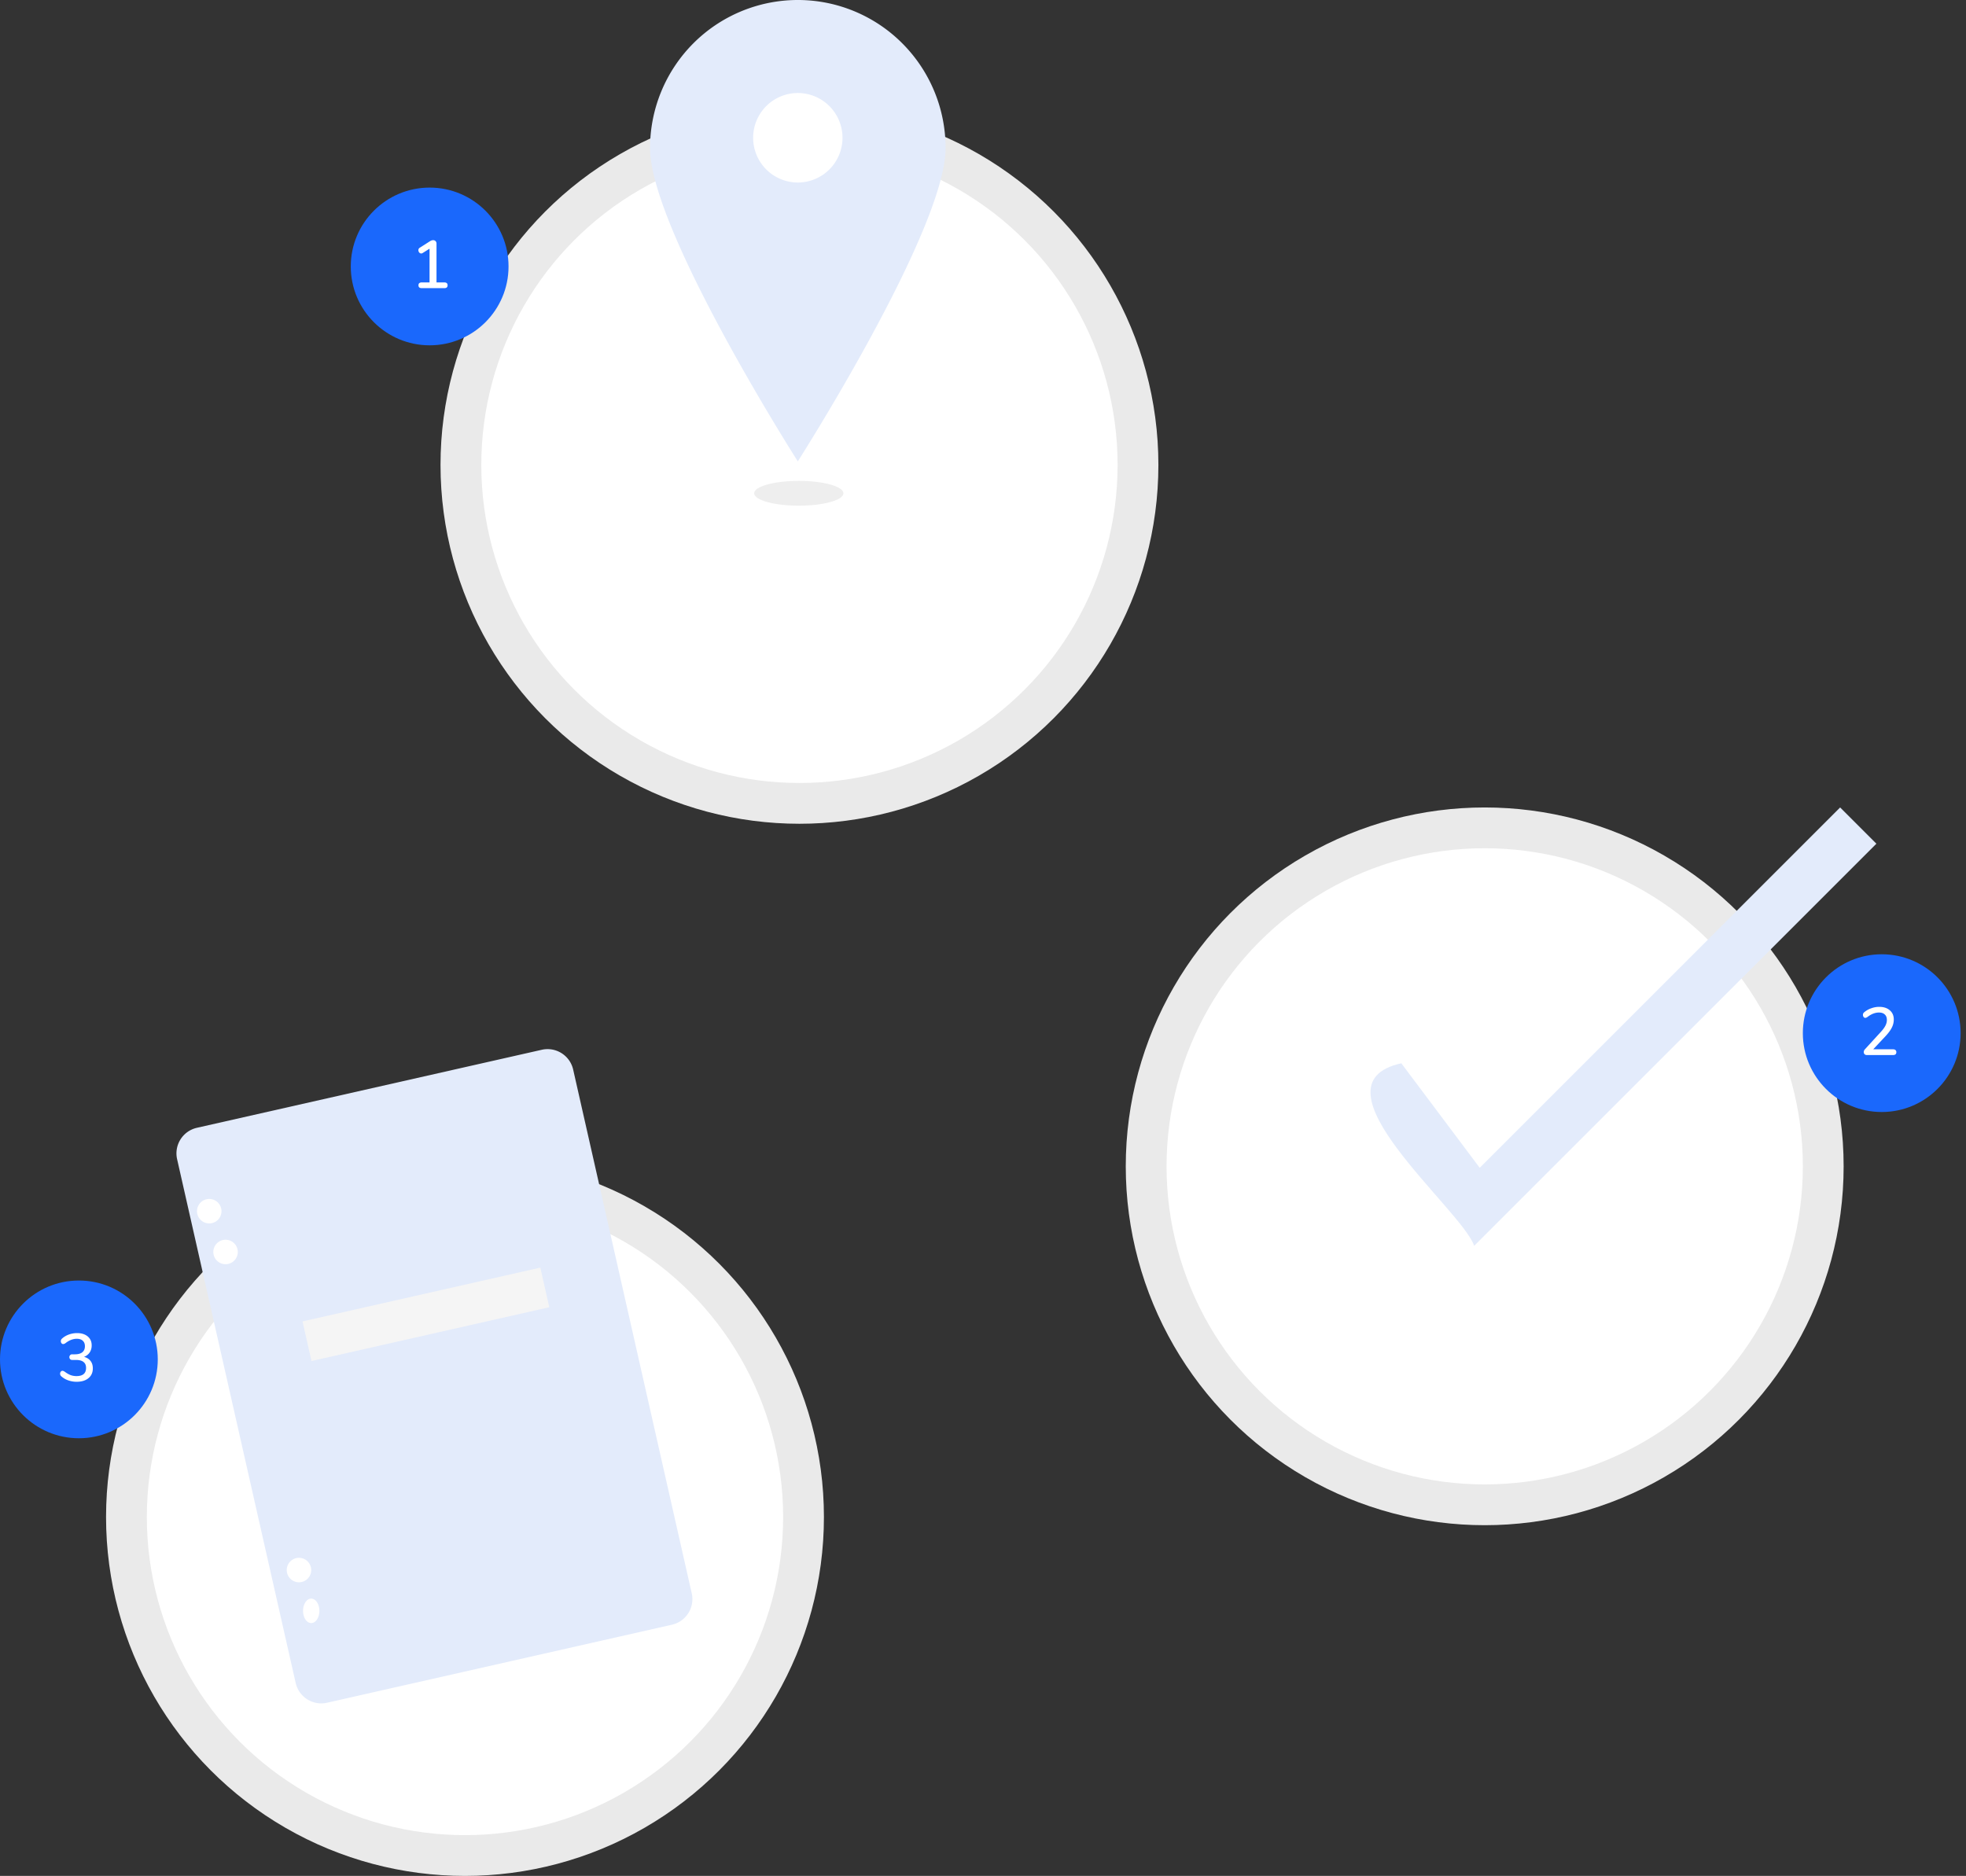 <svg width="241" height="230" fill="none" xmlns="http://www.w3.org/2000/svg"><rect width="100%" height="100%" fill="#333333" stroke="none"/><circle cx="98" cy="57" r="44" fill="#EAEAEA"/><circle cx="98" cy="57" r="39" fill="#fff"/><circle cx="52.669" cy="32.669" r="9.669" fill="#1A68FC"/><path d="M54.47 34.626c.133 0 .232.03.298.09.067.062.1.147.1.258 0 .237-.133.356-.398.356h-2.768c-.27 0-.406-.119-.406-.356 0-.11.033-.196.1-.257a.462.462 0 01.306-.091h.953V30.49l-.854.539a.32.32 0 01-.165.05.322.322 0 01-.249-.125.44.44 0 01-.1-.281c0-.127.056-.227.166-.299l1.277-.812a.704.704 0 01.364-.116c.122 0 .221.039.299.116a.425.425 0 01.116.315v4.749h.961z" fill="#fff"/><path d="M115.913 18.157c0 10.023-18.114 38.41-18.114 38.41S79.686 28.18 79.686 18.156a18.182 18.182 0 015.303-12.839A18.111 18.111 0 0197.799 0a18.082 18.082 0 0112.811 5.318 18.156 18.156 0 015.303 12.839z" fill="#E3EBFB"/><path d="M97.8 22.378a5.482 5.482 0 005.476-5.487 5.482 5.482 0 00-5.477-5.487 5.482 5.482 0 00-5.476 5.487 5.482 5.482 0 005.476 5.487z" fill="#fff"/><path d="M97.921 62c3.022 0 5.471-.68 5.471-1.52 0-.839-2.449-1.52-5.47-1.52-3.022 0-5.471.681-5.471 1.52 0 .84 2.449 1.52 5.47 1.52z" fill="#EEE"/><circle cx="182" cy="143" r="44" fill="#EAEAEA"/><circle cx="182" cy="143" r="39" fill="#fff"/><path d="M180.711 152.749c-1.525-4.503-20.649-19.809-8.93-22.382l9.61 12.814L225.572 99l4.444 4.444-49.305 49.305z" fill="#E3EBFB"/><circle cx="230.67" cy="126.67" r="9.67" fill="#1A68FC"/><path d="M232.056 128.652c.132 0 .232.03.298.091a.319.319 0 01.108.257c0 .238-.136.357-.406.357h-3.2a.414.414 0 01-.29-.1.377.377 0 01-.099-.265c0-.127.049-.243.149-.348l1.948-2.13c.259-.282.447-.539.563-.771.116-.232.174-.462.174-.688 0-.293-.085-.517-.257-.672-.165-.16-.403-.24-.712-.24-.47 0-.937.18-1.401.539a1.87 1.87 0 01-.158.091.302.302 0 01-.124.025.245.245 0 01-.199-.108.41.41 0 01-.083-.257.39.39 0 01.166-.331 2.62 2.62 0 01.837-.473c.326-.121.655-.182.986-.182.547 0 .981.141 1.302.422.326.277.489.653.489 1.128 0 .337-.075.657-.224.961-.144.304-.387.644-.729 1.02l-1.567 1.674h2.429z" fill="#fff"/><circle cx="57" cy="186" r="44" fill="#EAEAEA"/><circle cx="57" cy="186" r="39" fill="#fff"/><circle cx="9.67" cy="166.67" r="9.67" fill="#1A68FC"/><path d="M10.301 166.356c.354.1.622.271.804.514.183.238.274.539.274.903 0 .509-.18.909-.539 1.202-.354.293-.834.44-1.442.44a3.09 3.09 0 01-1.036-.175 2.448 2.448 0 01-.829-.48.41.41 0 01-.166-.332c0-.099.028-.182.083-.248.055-.072.122-.108.199-.108.083 0 .177.036.282.108.237.176.47.312.696.406.232.088.48.132.746.132.785 0 1.177-.334 1.177-1.003 0-.326-.105-.569-.315-.729-.204-.166-.517-.249-.937-.249h-.455a.321.321 0 01-.25-.099.375.375 0 01-.09-.249c0-.088.03-.166.09-.232a.308.308 0 01.25-.108h.323c.403 0 .71-.082.92-.248.215-.172.323-.42.323-.746 0-.288-.088-.511-.265-.672-.171-.16-.415-.24-.73-.24-.464 0-.928.18-1.392.539a.516.516 0 01-.282.108.252.252 0 01-.199-.1.408.408 0 01-.083-.257c0-.132.056-.243.166-.331.227-.205.5-.365.82-.481a2.97 2.97 0 011.004-.174c.547 0 .983.138 1.31.414.325.276.486.647.48 1.111 0 .32-.083.605-.249.854-.166.243-.395.42-.688.53z" fill="#fff"/><path d="M66.414 128.71l-42.278 9.566a3.216 3.216 0 00-2.426 3.846l14.536 64.219a3.216 3.216 0 003.847 2.426l42.277-9.566a3.216 3.216 0 002.427-3.846L70.26 131.136a3.216 3.216 0 00-3.846-2.426z" fill="#E3EBFB"/><path d="M25.65 150a1.5 1.5 0 100-3 1.5 1.5 0 000 3zM27.65 155a1.5 1.5 0 100-3 1.5 1.5 0 000 3zM36.65 194a1.5 1.5 0 100-3 1.5 1.5 0 000 3zM38.15 199c.553 0 1-.672 1-1.5 0-.829-.447-1.5-1-1.5-.552 0-1 .671-1 1.5 0 .828.448 1.5 1 1.5z" fill="#fff"/><path d="M66.235 155.417l-29.151 6.596 1.1 4.858 29.151-6.596-1.1-4.858z" fill="#F5F5F5"/></svg>